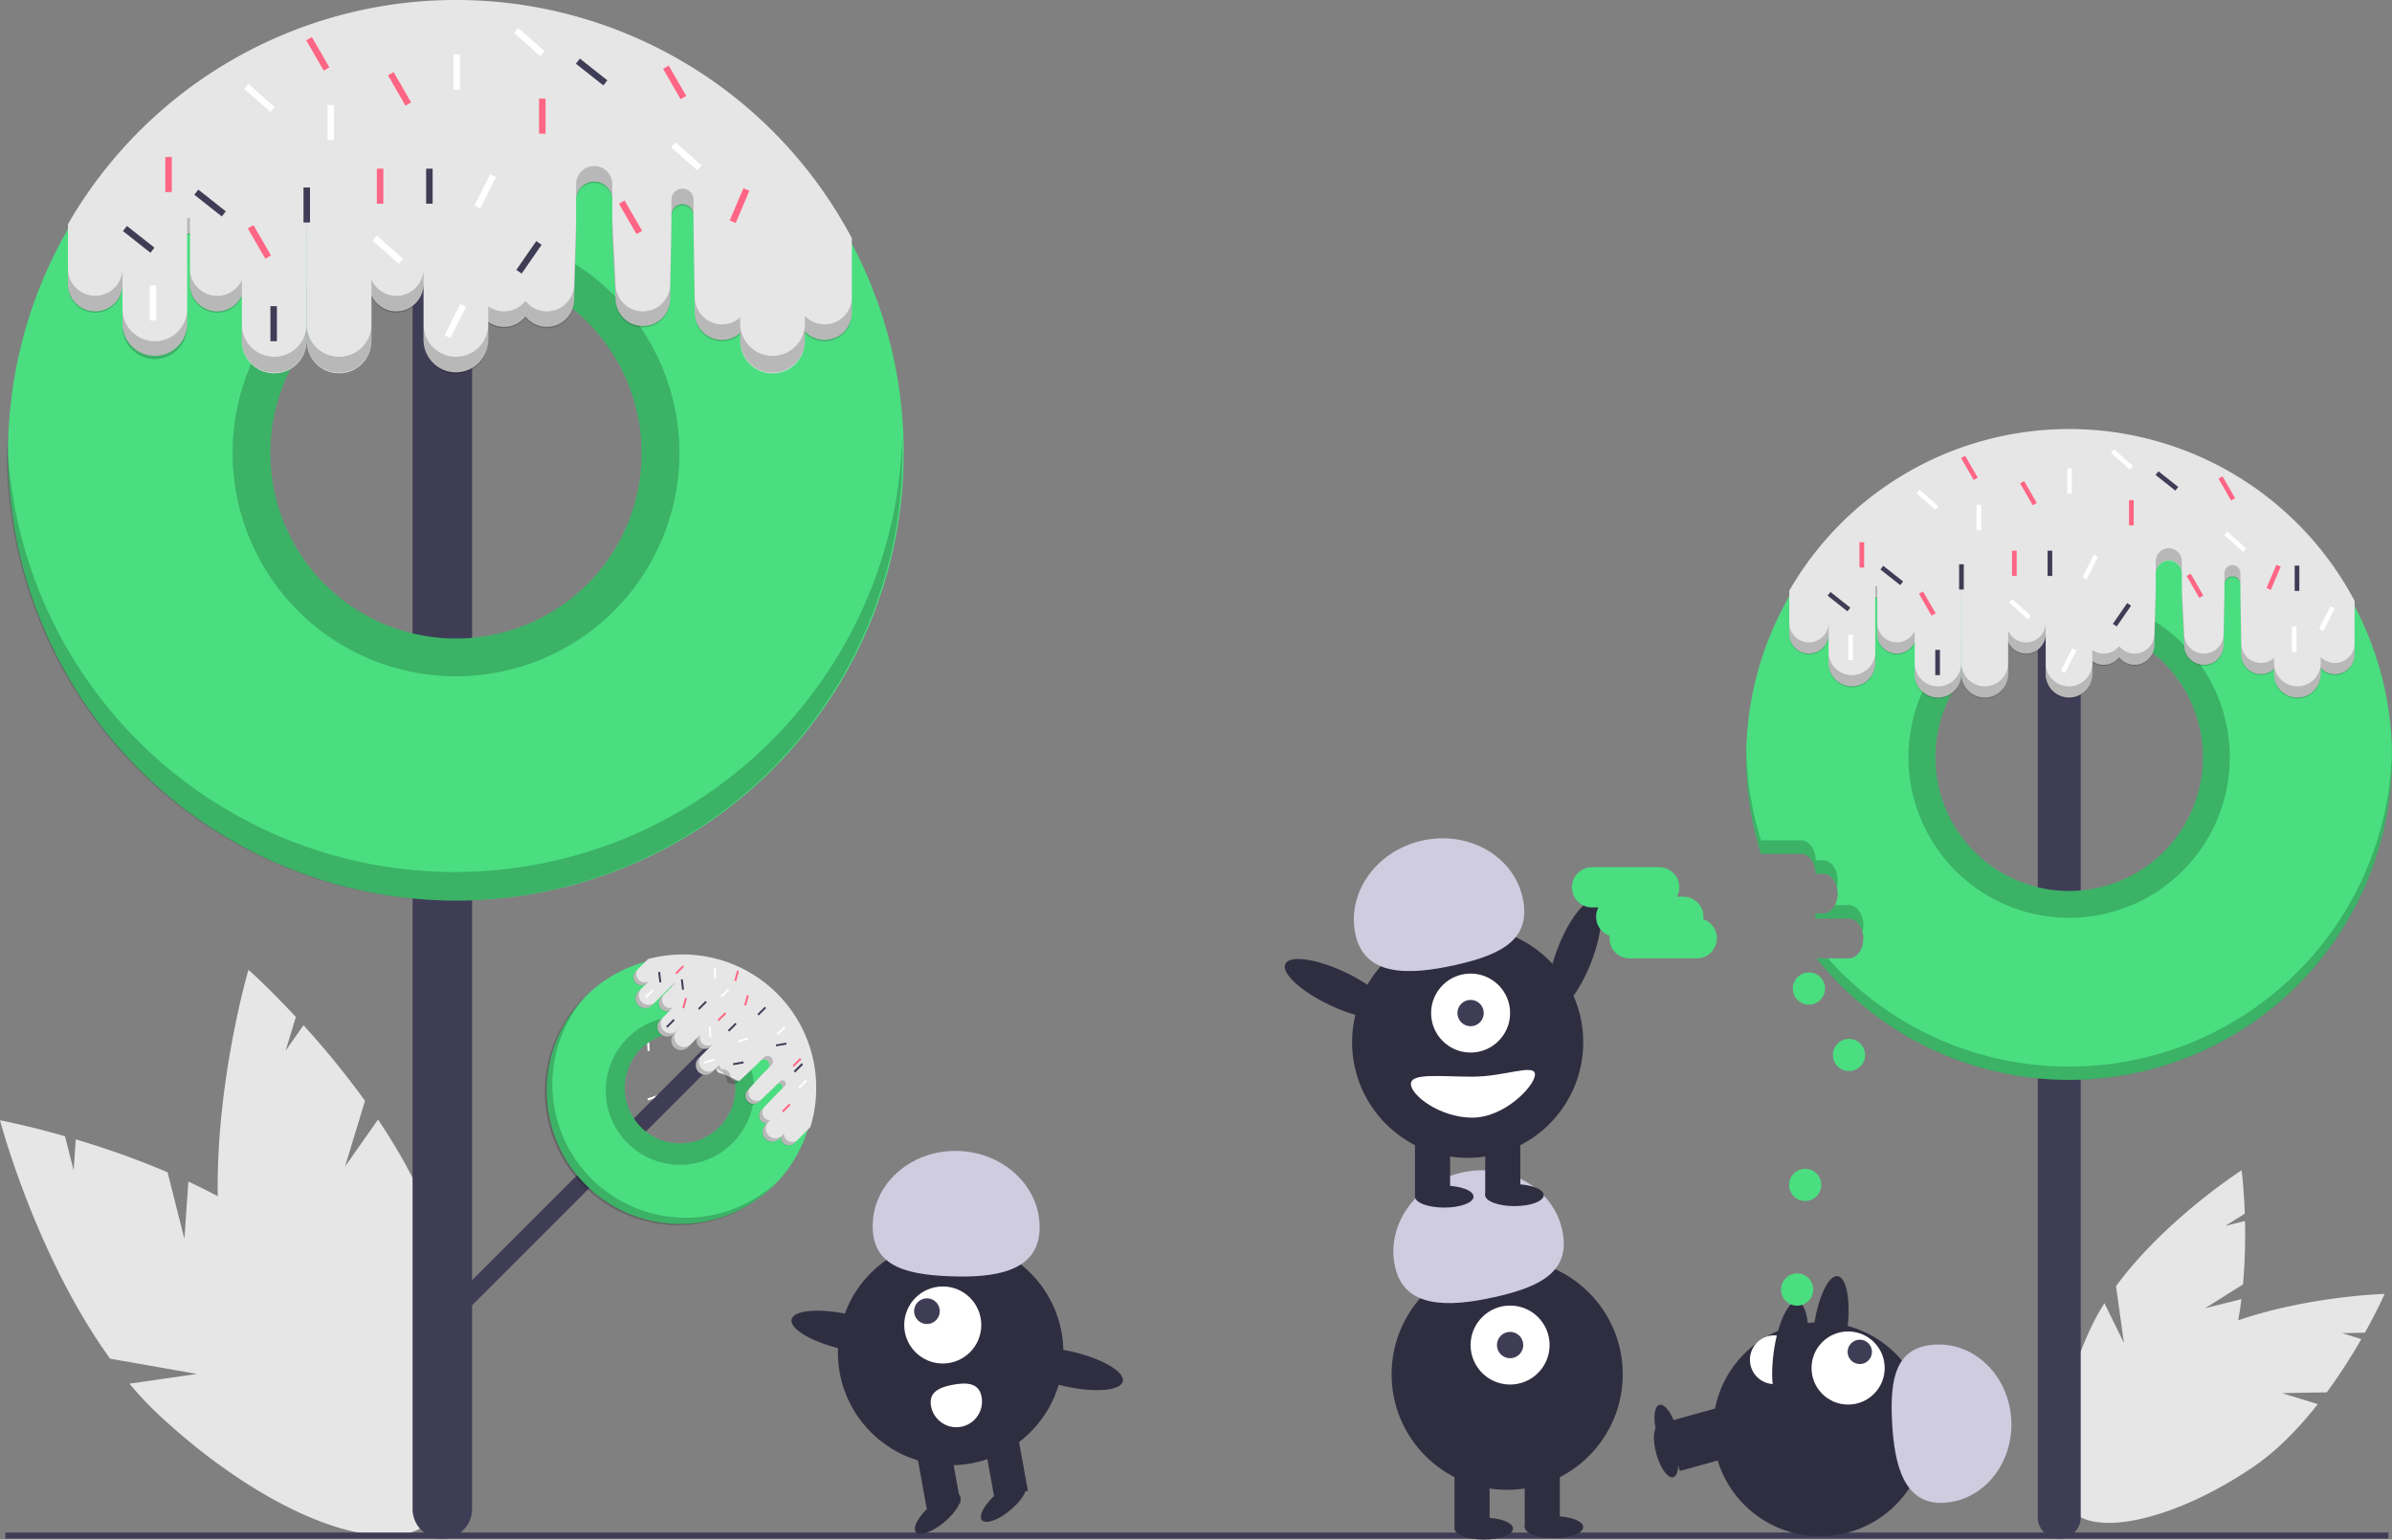 <?xml version="1.0"?>
<svg width="891.381" height="573.886" xmlns="http://www.w3.org/2000/svg" xmlns:svg="http://www.w3.org/2000/svg" data-name="Layer 1">
 <rect width="100%" height="100%" fill="#808080" stroke="none"/>
 <title>donut_love</title>

 <g class="layer">
  <title>Layer 1</title>
  <path d="m222.57,620.34l-6.29,-24.83a322.32,322.32 0 0 0 -34.2,-12.27l-0.8,11.54l-3.22,-12.71c-14.41,-4.11 -24.21,-5.93 -24.21,-5.93s13.24,50.36 41.02,88.86l32.36,5.69l-25.14,3.62a130.41,130.41 0 0 0 11.24,11.92c40.41,37.51 85.42,54.72 100.53,38.44s-5.4,-59.88 -45.81,-97.39c-12.52,-11.63 -28.26,-20.96 -44.01,-28.3l-1.47,21.36z" fill="#e6e6e6" id="svg_1" transform="translate(-153.846 -158.537)"/>
  <path d="m282.42,593.38l7.45,-24.5a322.33,322.33 0 0 0 -22.93,-28.18l-6.65,9.46l3.81,-12.54c-10.21,-10.97 -17.66,-17.59 -17.66,-17.59s-14.7,49.95 -10.82,97.27l24.77,21.59l-23.4,-9.89a130.41,130.41 0 0 0 3.47,16.02c15.2,52.99 44.83,90.98 66.18,84.86s26.33,-54.05 11.13,-107.04c-4.71,-16.43 -13.36,-32.55 -23.05,-46.98l-12.3,17.52z" fill="#e6e6e6" id="svg_2" transform="translate(-153.846 -158.537)"/>
  <path d="m975.59,646.18l14.11,-8.87a209.77,209.77 0 0 0 0.74,-23.64l-7.3,1.82l7.23,-4.54c-0.34,-9.75 -1.18,-16.18 -1.18,-16.18s-28.53,18.29 -46.81,43.2l2.96,21.18l-7.28,-14.84a84.87,84.87 0 0 0 -5.13,9.35c-15.13,32.53 -16.77,63.84 -3.66,69.94s36,-15.34 51.13,-47.87c4.69,-10.08 7.31,-21.7 8.71,-32.92l-13.52,3.37z" fill="#e6e6e6" id="svg_3" transform="translate(-153.846 -158.537)"/>
  <path d="m1004.27,677.84l16.66,-0.3a209.77,209.77 0 0 0 12.86,-19.84l-7.19,-2.22l8.53,-0.16c4.75,-8.52 7.35,-14.46 7.35,-14.46s-33.87,0.91 -62.4,12.79l-8.41,19.66l1.44,-16.47a84.87,84.87 0 0 0 -9.22,5.36c-29.77,20.02 -47.36,45.98 -39.29,57.98s38.74,5.48 68.51,-14.55c9.23,-6.21 17.48,-14.8 24.47,-23.69l-13.31,-4.1z" fill="#e6e6e6" id="svg_4" transform="translate(-153.846 -158.537)"/>
  <rect fill="#3f3d56" height="2.24" id="svg_5" width="888" x="2.03" y="571.27"/>
  <rect fill="#fff" height="13.89" id="svg_6" transform="translate(-9.629 -315.579) rotate(26.644)" width="2.57" x="402.42" y="219.05"/>
  <rect fill="#3f3d56" height="4.14" id="svg_7" transform="translate(-212.925 -109.271) rotate(-6.648)" width="0.77" x="394.2" y="531.16"/>
  <rect fill="#fff" height="4.14" id="svg_8" transform="translate(657.093 -146.574) rotate(71.644)" width="0.77" x="396.8" y="565.65"/>
  <rect fill="#fff" height="4.14" id="svg_9" transform="translate(-186.034 -133.815) rotate(-3.441)" width="0.77" x="395.06" y="546.13"/>
  <rect fill="#fff" height="4.14" id="svg_10" transform="translate(-184.68 -134.071) rotate(-3.441)" width="0.77" x="391.48" y="523.46"/>
  <rect fill="#ff6584" height="4.14" id="svg_11" transform="translate(625.746 -232.707) rotate(68.004)" width="0.77" x="444.39" y="538.7"/>
  <rect fill="#ff6584" height="4.14" id="svg_12" transform="translate(-0.162 -243.798) rotate(15)" width="0.77" x="400.27" y="538.97"/>
  <rect fill="#3f3d56" height="13.06" id="svg_13" width="2.42" x="286.48" y="70.61"/>
  <rect fill="#fff" height="13.06" id="svg_14" width="2.42" x="285.03" y="102.04"/>
  <rect fill="#fff" height="3.89" id="svg_15" transform="translate(352.413 -311.547) rotate(45)" width="0.72" x="437.47" y="532.66"/>
  <rect fill="#fff" height="3.89" id="svg_16" transform="translate(384.014 -304.453) rotate(45)" width="0.72" x="444.71" y="574.35"/>
  <rect fill="#ff6584" height="3.89" id="svg_17" transform="translate(6.005 -253.365) rotate(15)" width="0.72" x="439.71" y="557.73"/>
  <rect fill="#ff6584" height="3.89" id="svg_18" transform="translate(360.577 -310.868) rotate(45)" width="0.72" x="440.73" y="542.85"/>
  <path d="m431.65,543.21a3.31,3.31 0 0 0 -4.67,-4.68l-105.52,105.52a3.31,3.31 0 1 0 4.68,4.67l104.83,-104.83" fill="#3f3d56" id="svg_19" transform="translate(-153.846 -158.537)"/>
  <path d="m288.59,371.35a49.71,49.71 0 1 0 12.37,49.81a49.73,49.73 0 0 0 -12.37,-49.81zm-40.71,54.09a20.58,20.58 0 0 1 -9.05,-5.28c-0.5,-0.5 -0.97,-1.04 -1.42,-1.59a20.62,20.62 0 1 1 10.47,6.87z" fill="#4ade80" id="svg_20" transform="matrix(1, 0, 0, 1, 0, 0)"/>
  <path d="m329.77,253.48a11.09,11.09 0 0 0 -22.18,0l0,467.54a11.09,11.09 0 1 0 22.18,0l0,-464.32" fill="#3f3d56" id="svg_21" transform="translate(-153.846 -158.537)"/>
  <path d="m317.42,90.8a166.89,166.89 0 1 0 19.35,78.05a166.81,166.81 0 0 0 -19.35,-78.05zm-113.5,138.29a69.17,69.17 0 1 1 35.16,-60.24a68.83,68.83 0 0 1 -35.16,60.24z" fill="#4ade80" id="svg_22" transform="matrix(1, 0, 0, 1, 0, 0)"/>
  <path d="m323.29,483.59a166.84,166.84 0 0 1 -166.76,-161.64q-0.08,2.71 -0.09,5.43a166.85,166.85 0 1 0 333.7,0q0,-2.73 -0.09,-5.44a166.84,166.84 0 0 1 -166.76,161.65z" id="svg_23" opacity="0.2" transform="translate(-153.846 -158.537)"/>
  <path d="m323.77,244.13a83.25,83.25 0 1 0 83.26,83.26a83.35,83.35 0 0 0 -83.26,-83.26zm34,143.5a69.17,69.17 0 1 1 35.16,-60.24a68.83,68.83 0 0 1 -35.16,60.24z" id="svg_24" opacity="0.2" transform="translate(-153.846 -158.537)"/>
  <path d="m471.28,247.33l0,27.76a10.15,10.15 0 0 1 -17.48,7.02l0,3.17a12.06,12.06 0 1 1 -24.11,0l0,-2.64a10.14,10.14 0 0 1 -16.93,-7.55l-0.48,-29.5l0,-6.81a4.11,4.11 0 0 0 -8.23,0l0,6.81l-0.48,24.66a10.16,10.16 0 0 1 -20.31,0l-1.24,-24.66l0,-12.61a6.74,6.74 0 0 0 -13.48,0l0,12.61l-0.76,24.66a10.15,10.15 0 0 1 -18.13,6.27a10.13,10.13 0 0 1 -13.85,2.01l0,6.75a12.06,12.06 0 1 1 -24.12,0l0,-20.83a10.15,10.15 0 0 1 -19.41,4.16l0,16.67a12.06,12.06 0 1 1 -24.11,0l0,-39.69l-0.07,0l0,39.69a12.06,12.06 0 1 1 -24.11,0l0,-16.53a10.15,10.15 0 0 1 -19.35,-4.3l0,-18.86l-1.03,0l0,33.88a12.06,12.06 0 0 1 -24.11,0l0,-15.02a10.16,10.16 0 1 1 -20.32,0l0,-22.36a166.91,166.91 0 0 1 292.11,5.24z" fill="#e6e6e6" id="svg_25" transform="translate(-153.846 -158.537)"/>
  <path d="m256.03,291.53a12.06,12.06 0 0 1 -12.05,-12.06l0,6.29a12.06,12.06 0 0 0 24.11,0l0,-6.29a12.06,12.06 0 0 1 -12.06,12.06z" id="svg_26" opacity="0.2" transform="translate(-153.846 -158.537)"/>
  <path d="m280.21,291.53a12.06,12.06 0 0 1 -12.05,-12.06l0,6.29a12.06,12.06 0 0 0 24.11,0l0,-6.29a12.06,12.06 0 0 1 -12.06,12.06z" id="svg_27" opacity="0.2" transform="translate(-153.846 -158.537)"/>
  <path d="m243.98,262.95a10.15,10.15 0 0 1 -19.35,-4.31l0,6.29a10.15,10.15 0 0 0 19.35,4.31l0,-6.29z" id="svg_28" opacity="0.2" transform="translate(-153.846 -158.537)"/>
  <rect height="6.29" id="svg_29" opacity="0.2" width="0.07" x="114.24" y="81.25"/>
  <path d="m199.49,258.64a10.16,10.16 0 0 1 -20.32,0l0,6.29a10.16,10.16 0 0 0 20.32,0l0,-6.29z" id="svg_30" opacity="0.2" transform="translate(-153.846 -158.537)"/>
  <rect height="6.29" id="svg_31" opacity="0.2" width="1.03" x="69.75" y="81.25"/>
  <path d="m211.54,285.73a12.06,12.06 0 0 1 -12.05,-12.06l0,6.29a12.06,12.06 0 1 0 24.11,0l0,-6.29a12.06,12.06 0 0 1 -12.06,12.06z" id="svg_32" opacity="0.2" transform="translate(-153.846 -158.537)"/>
  <path d="m323.74,291.53a12.06,12.06 0 0 1 -12.06,-12.06l0,6.29a12.06,12.06 0 0 0 24.12,0l0,-6.29a12.06,12.06 0 0 1 -12.06,12.06z" id="svg_33" opacity="0.2" transform="translate(-153.846 -158.537)"/>
  <path d="m412.28,232.98a4.11,4.11 0 1 0 -8.23,0l0,6.29a4.11,4.11 0 1 1 8.23,0l0,-6.29z" id="svg_34" opacity="0.2" transform="translate(-153.846 -158.537)"/>
  <path d="m311.68,258.64a10.15,10.15 0 0 1 -19.41,4.17l0,6.29a10.15,10.15 0 0 0 19.41,-4.17l0,-6.29z" id="svg_35" opacity="0.2" transform="translate(-153.846 -158.537)"/>
  <path d="m393.41,274.6a10.15,10.15 0 0 1 -10.15,-10.15l-1.24,-24.67l0,6.29l1.24,24.67a10.16,10.16 0 0 0 20.31,0l0.48,-24.67l0,-6.29l-0.48,24.67a10.15,10.15 0 0 1 -10.16,10.15z" id="svg_36" opacity="0.2" transform="translate(-153.846 -158.537)"/>
  <path d="m461.12,279.44a10.12,10.12 0 0 1 -7.32,-3.13l0,3.16a12.06,12.06 0 0 1 -24.11,0l0,-2.63a10.14,10.14 0 0 1 -16.93,-7.56l-0.48,-29.5l0,6.29l0.48,29.5a10.14,10.14 0 0 0 16.93,7.56l0,2.63a12.06,12.06 0 0 0 24.11,0l0,-3.16a10.15,10.15 0 0 0 17.48,-7.03l0,-6.29a10.15,10.15 0 0 1 -10.16,10.16z" id="svg_37" opacity="0.2" transform="translate(-153.846 -158.537)"/>
  <path d="m357.63,274.6a10.13,10.13 0 0 1 -7.98,-3.88a10.13,10.13 0 0 1 -13.85,2.01l0,6.28a10.13,10.13 0 0 0 13.85,-2.01a10.15,10.15 0 0 0 18.13,-6.26l0.76,-24.67l0,-6.29l-0.76,24.67a10.15,10.15 0 0 1 -10.15,10.15z" id="svg_38" opacity="0.2" transform="translate(-153.846 -158.537)"/>
  <path d="m382.02,227.18a6.74,6.74 0 1 0 -13.48,0l0,6.28a6.74,6.74 0 1 1 13.48,0l0,-6.28z" id="svg_39" opacity="0.2" transform="translate(-153.846 -158.537)"/>
  <rect fill="#3f3d56" height="13.06" id="svg_40" width="2.42" x="113.1" y="69.88"/>
  <rect fill="#3f3d56" height="13.06" id="svg_41" width="2.42" x="158.8" y="62.87"/>
  <rect fill="#3f3d56" height="13.06" id="svg_42" width="2.42" x="100.77" y="114.13"/>
  <rect fill="#3f3d56" height="13.06" id="svg_43" transform="matrix(0.822, 0.569, -0.569, 0.822, 53.35, -313.086)" width="2.42" x="349.89" y="248.01"/>
  <rect fill="#3f3d56" height="13.06" id="svg_44" transform="translate(-249.431 112.392) rotate(-51.648)" width="2.42" x="230.92" y="227.69"/>
  <rect fill="#3f3d56" height="13.06" id="svg_45" transform="translate(-157.167 205.356) rotate(-51.648)" width="2.42" x="373.1" y="178.85"/>
  <rect fill="#3f3d56" height="13.06" id="svg_46" transform="translate(-270.145 96.672) rotate(-51.648)" width="2.42" x="204.32" y="241.23"/>
  <rect fill="#fff" height="13.06" id="svg_47" width="2.42" x="122.05" y="39.17"/>
  <rect fill="#fff" height="13.06" id="svg_48" width="2.42" x="55.8" y="106.39"/>
  <rect fill="#fff" height="13.06" id="svg_49" width="2.42" x="168.96" y="20.31"/>
  <rect fill="#fff" height="13.06" id="svg_50" transform="translate(-15.225 -284.202) rotate(26.644)" width="2.42" x="333.45" y="223.34"/>
  <rect fill="#fff" height="13.06" id="svg_51" transform="translate(5.281 -274.078) rotate(26.644)" width="2.42" x="322.32" y="271.7"/>
  <rect fill="#fff" height="13.06" id="svg_52" transform="translate(-241.697 149.436) rotate(-48.441)" width="2.42" x="297.18" y="245.1"/>
  <rect fill="#fff" height="13.06" id="svg_53" transform="translate(-215.474 94.565) rotate(-48.441)" width="2.42" x="249.3" y="188.52"/>
  <rect fill="#fff" height="13.06" id="svg_54" transform="translate(-178.201 220.946) rotate(-48.441)" width="2.42" x="408.41" y="210.28"/>
  <rect fill="#fff" height="13.06" id="svg_55" transform="translate(-166.053 162.834) rotate(-48.441)" width="2.42" x="349.89" y="167.73"/>
  <rect fill="#ff6584" height="13.06" id="svg_56" width="2.42" x="140.43" y="62.87"/>
  <rect fill="#ff6584" height="13.06" id="svg_57" transform="translate(-27.785 -307.658) rotate(23.004)" width="2.42" x="428.23" y="228.66"/>
  <rect fill="#ff6584" height="13.06" id="svg_58" transform="translate(-244.65 0.04) rotate(-30)" width="2.42" x="249.3" y="242.2"/>
  <rect fill="#ff6584" height="13.06" id="svg_59" transform="translate(-221.525 67.966) rotate(-30)" width="2.42" x="387.61" y="233.01"/>
  <rect fill="#ff6584" height="13.06" id="svg_60" transform="matrix(0.866, -0.5, 0.5, 0.866, -209.119, 18.51)" width="2.42" x="301.53" y="185.14"/>
  <rect fill="#ff6584" height="13.06" id="svg_61" transform="translate(-194.174 69.449) rotate(-30)" width="2.42" x="404.05" y="182.72"/>
  <rect fill="#ff6584" height="13.06" id="svg_62" transform="translate(-206.672 1.526) rotate(-30)" width="2.42" x="271.06" y="172.08"/>
  <rect fill="#ff6584" height="13.06" id="svg_63" width="2.42" x="200.88" y="36.75"/>
  <rect fill="#ff6584" height="13.06" id="svg_64" width="2.42" x="61.6" y="58.52"/>
  <path d="m374.24,597.89a49.74,49.74 0 0 1 -1.08,-69.22q-0.59,0.55 -1.16,1.12a49.74,49.74 0 1 0 70.33,70.34q0.58,-0.57 1.13,-1.16a49.74,49.74 0 0 1 -69.22,-1.08z" id="svg_65" opacity="0.2" transform="translate(-153.846 -158.537)"/>
  <path d="m426.83,545.5a27.67,27.67 0 1 0 0,39.12a27.71,27.71 0 0 0 0,-39.12zm-4.98,33.2a20.63,20.63 0 0 1 -29.17,0c-0.5,-0.5 -0.97,-1.04 -1.42,-1.59a20.62,20.62 0 1 1 30.59,1.59z" id="svg_66" opacity="0.2" transform="translate(-153.846 -158.537)"/>
  <path d="m455.81,578.7l-5.85,5.85a3.03,3.03 0 0 1 -5.17,-2.2l-0.66,0.67a3.59,3.59 0 0 1 -5.08,-5.09l0.55,-0.55a3.02,3.02 0 0 1 -1.97,-5.16l6.11,-6.32l1.44,-1.44a1.23,1.23 0 0 0 -1.74,-1.73l-1.43,1.44l-5.3,5.09a3.03,3.03 0 0 1 -4.28,-4.28l4.93,-5.46l2.66,-2.66a2.01,2.01 0 0 0 -2.84,-2.84l-2.66,2.66l-5.36,5.04a34.7,34.7 0 0 0 -7.64,-3.36a3.02,3.02 0 0 1 -0.84,-1.64l-1.43,1.42a3.59,3.59 0 0 1 -5.08,-5.08l4.39,-4.39a3.03,3.03 0 0 1 -4.97,-3.21l-3.51,3.51a3.59,3.59 0 0 1 -5.08,-5.08l8.36,-8.37l-0.01,-0.01l-8.37,8.36a3.59,3.59 0 0 1 -5.08,-5.08l3.48,-3.48a3.03,3.03 0 0 1 -3.17,-4.99l3.98,-3.97l-0.22,-0.22l-7.14,7.14a3.59,3.59 0 0 1 -5.08,-5.08l3.16,-3.17a3.03,3.03 0 0 1 -4.28,-4.28l4.71,-4.71a49.75,49.75 0 0 1 60.47,62.67z" fill="#e6e6e6" id="svg_67" transform="translate(-153.846 -158.537)"/>
  <path d="m401.12,542.65a3.59,3.59 0 0 1 0,-5.08l-1.32,1.32a3.59,3.59 0 0 0 5.08,5.08l1.33,-1.32a3.59,3.59 0 0 1 -5.09,0z" id="svg_68" opacity="0.2" transform="translate(-153.846 -158.537)"/>
  <path d="m406.22,547.75a3.59,3.59 0 0 1 0,-5.09l-1.32,1.33a3.59,3.59 0 1 0 5.08,5.08l1.32,-1.32a3.59,3.59 0 0 1 -5.08,0z" id="svg_69" opacity="0.2" transform="translate(-153.846 -158.537)"/>
  <path d="m404.61,534.08a3.03,3.03 0 0 1 -3.17,-4.98l-1.33,1.32a3.03,3.03 0 0 0 3.17,4.99l1.33,-1.33z" id="svg_70" opacity="0.2" transform="translate(-153.846 -158.537)"/>
  <rect height="0.02" id="svg_71" opacity="0.2" transform="translate(-410.881 290.831) rotate(-45)" width="1.87" x="412.98" y="534.94"/>
  <path d="m396.14,523.8a3.03,3.03 0 1 1 -4.29,-4.28l-1.32,1.32a3.03,3.03 0 0 0 4.28,4.28l1.33,-1.32z" id="svg_72" opacity="0.2" transform="translate(-153.846 -158.537)"/>
  <rect height="0.31" id="svg_73" opacity="0.2" transform="translate(-407.039 281.554) rotate(-45)" width="1.87" x="403.7" y="525.52"/>
  <path d="m392.97,532.05a3.59,3.59 0 0 1 0,-5.09l-1.33,1.33a3.59,3.59 0 1 0 5.09,5.08l1.32,-1.32a3.59,3.59 0 0 1 -5.08,0z" id="svg_74" opacity="0.2" transform="translate(-153.846 -158.537)"/>
  <path d="m415.4,556.92a3.59,3.59 0 0 1 0,-5.08l-1.33,1.32a3.59,3.59 0 1 0 5.08,5.09l1.33,-1.33a3.59,3.59 0 0 1 -5.08,0z" id="svg_75" opacity="0.2" transform="translate(-153.846 -158.537)"/>
  <path d="m446.4,563.24a1.23,1.23 0 0 0 -1.73,-1.73l-1.33,1.32a1.23,1.23 0 1 1 1.73,1.74l1.33,-1.33z" id="svg_76" opacity="0.2" transform="translate(-153.846 -158.537)"/>
  <path d="m419.79,547.45a3.03,3.03 0 0 1 -4.97,-3.22l-1.33,1.33a3.03,3.03 0 0 0 4.97,3.21l1.33,-1.32z" id="svg_77" opacity="0.2" transform="translate(-153.846 -158.537)"/>
  <path d="m433.65,568.04a3.03,3.03 0 0 1 0,-4.28l4.94,-5.46l-1.33,1.32l-4.94,5.46a3.03,3.03 0 1 0 4.29,4.28l5.3,-5.09l1.32,-1.33l-5.3,5.1a3.03,3.03 0 0 1 -4.28,0z" id="svg_78" opacity="0.2" transform="translate(-153.846 -158.537)"/>
  <path d="m446.9,583.33a3.02,3.02 0 0 1 -0.88,-2.2l-0.67,0.66a3.59,3.59 0 1 1 -5.08,-5.08l0.55,-0.55a3.02,3.02 0 0 1 -1.97,-5.16l6.11,-6.32l-1.32,1.32l-6.12,6.32a3.02,3.02 0 0 0 1.98,5.16l-0.56,0.56a3.59,3.59 0 1 0 5.09,5.08l0.66,-0.67a3.03,3.03 0 0 0 5.17,2.21l1.32,-1.33a3.03,3.03 0 0 1 -4.28,0z" id="svg_79" opacity="0.2" transform="translate(-153.846 -158.537)"/>
  <path d="m426.11,560.5a3.02,3.02 0 0 0 -3.37,-3.37a3.02,3.02 0 0 1 -0.84,-1.63l-1.33,1.32a5.8,5.8 0 0 1 4.21,5a3.03,3.03 0 0 0 4.28,0l5.36,-5.04l1.33,-1.32l-5.36,5.04a3.03,3.03 0 0 1 -4.28,0z" id="svg_80" opacity="0.2" transform="translate(-153.846 -158.537)"/>
  <path d="m441.24,555.64a2.01,2.01 0 1 0 -2.84,-2.84l-1.32,1.32a2.01,2.01 0 1 1 2.84,2.84l1.32,-1.32z" id="svg_81" opacity="0.2" transform="translate(-153.846 -158.537)"/>
  <rect fill="#3f3d56" height="3.89" id="svg_82" transform="translate(344.967 -296.221) rotate(45)" width="0.72" x="415.25" y="531.33"/>
  <rect fill="#3f3d56" height="3.89" id="svg_83" transform="translate(353.988 -301.69) rotate(45)" width="0.72" x="426.36" y="539.49"/>
  <rect fill="#3f3d56" height="3.89" id="svg_84" transform="translate(352.967 -311.225) rotate(45)" width="0.72" x="437.36" y="533.49"/>
  <rect fill="#3f3d56" height="3.89" id="svg_85" transform="translate(346.231 -285.817) rotate(45)" width="0.72" x="403.32" y="538.06"/>
  <rect fill="#3f3d56" height="3.89" id="svg_86" transform="translate(744.171 -125.083) rotate(79.679)" width="0.72" x="428.6" y="552.94"/>
  <rect fill="#3f3d56" height="3.89" id="svg_87" transform="translate(750.417 -146.57) rotate(79.679)" width="0.72" x="444.6" y="545.94"/>
  <rect fill="#3f3d56" height="3.89" id="svg_88" transform="translate(-211.942 -107.75) rotate(-6.648)" width="0.72" x="407.8" y="523.58"/>
  <rect fill="#3f3d56" height="3.89" id="svg_89" transform="translate(-211.681 -108.748) rotate(-6.648)" width="0.72" x="399.34" y="520.83"/>
  <rect fill="#fff" height="3.89" id="svg_90" transform="translate(344.171 -303.476) rotate(45)" width="0.72" x="423.6" y="526.74"/>
  <rect fill="#fff" height="3.89" id="svg_91" transform="translate(360.222 -314.224) rotate(45)" width="0.72" x="444.6" y="540.74"/>
  <rect fill="#fff" height="3.89" id="svg_92" transform="translate(376.707 -314.023) rotate(45)" width="0.72" x="452.6" y="560.74"/>
  <rect fill="#fff" height="3.89" id="svg_93" transform="translate(336.075 -283.521) rotate(45)" width="0.72" x="395.47" y="526.95"/>
  <rect fill="#fff" height="3.89" id="svg_94" transform="translate(659.644 -193.109) rotate(71.644)" width="0.72" x="430.33" y="544.28"/>
  <rect fill="#fff" height="3.89" id="svg_95" transform="translate(658.505 -175.831) rotate(71.644)" width="0.72" x="417.79" y="552.13"/>
  <rect fill="#fff" height="3.89" id="svg_96" transform="translate(-185.691 -132.443) rotate(-3.441)" width="0.72" x="418.1" y="541.22"/>
  <rect fill="#fff" height="3.89" id="svg_97" transform="translate(-184.366 -132.373) rotate(-3.441)" width="0.72" x="419.94" y="519.2"/>
  <rect fill="#ff6584" height="3.89" id="svg_98" transform="translate(350.114 -300.085) rotate(45)" width="0.72" x="422.48" y="535.61"/>
  <rect fill="#ff6584" height="3.89" id="svg_99" transform="translate(381.185 -307.097) rotate(45)" width="0.72" x="446.48" y="569.61"/>
  <rect fill="#ff6584" height="3.89" id="svg_100" transform="translate(370.336 -314.905) rotate(45)" width="0.72" x="450.48" y="552.61"/>
  <rect fill="#ff6584" height="3.89" id="svg_101" transform="translate(-2.099 -246.246) rotate(15)" width="0.72" x="408.62" y="530.52"/>
  <rect fill="#ff6584" height="3.89" id="svg_102" transform="translate(-1.578 -252.243) rotate(15)" width="0.72" x="431.66" y="529.5"/>
  <rect fill="#ff6584" height="3.89" id="svg_103" transform="translate(-4.077 -251.606) rotate(15)" width="0.72" x="427.99" y="520.32"/>
  <rect fill="#ff6584" height="3.89" id="svg_104" transform="translate(333.118 -294.12) rotate(45)" width="0.72" x="406.78" y="518.08"/>
  <path d="m929.23,365.47a8,8 0 1 0 -16,0l0,358.64a8,8 0 0 0 16,0l0,-356.32" fill="#3f3d56" id="svg_105" transform="translate(-153.846 -158.537)"/>
  <path d="m877.43,225.96a120.36,120.36 0 0 0 -221.22,92.29l14.93,0c3,0 5.46,3.34 5.46,7.43l2.74,0c3.01,0 5.47,3.34 5.47,7.43c0,4.08 -2.46,7.43 -5.47,7.43l-2.74,0a10.09,10.09 0 0 1 -0.19,1.85l12.5,0c3.01,0 5.47,3.35 5.47,7.43c0,4.09 -2.46,7.43 -5.47,7.43l-11.94,0a120.34,120.34 0 0 0 200.46,-131.29zm-81.86,99.74a49.68,49.68 0 0 1 -24.52,6.42a51.47,51.47 0 0 1 -5.15,-0.26a49.85,49.85 0 1 1 29.67,-6.16z" fill="#4ade80" id="svg_106" transform="matrix(1, 0, 0, 1, 0, 0)"/>
  <path d="m847.9,505.86a9.74,9.74 0 0 0 0.33,-2.5c0,-4.08 -2.46,-7.43 -5.47,-7.43l-5.12,0a5.24,5.24 0 0 1 -4.45,3.15l-2.74,0a9.75,9.75 0 0 1 -0.19,1.85l12.5,0c2.36,0 4.38,2.07 5.14,4.93z" id="svg_107" opacity="0.2" transform="translate(-153.846 -158.537)"/>
  <path d="m833.19,484.22c2.36,0 4.38,2.06 5.14,4.93a9.73,9.73 0 0 0 0.32,-2.5c0,-4.09 -2.46,-7.43 -5.46,-7.43l-2.74,0c0,-4.09 -2.46,-7.43 -5.47,-7.43l-14.92,0a120.18,120.18 0 0 1 -5.44,-33.67c-0.02,0.89 -0.04,1.78 -0.04,2.67a120.28,120.28 0 0 0 5.48,36l14.92,0c3.01,0 5.47,3.34 5.47,7.43l2.74,0z" id="svg_108" opacity="0.2" transform="translate(-153.846 -158.537)"/>
  <path d="m924.9,556.12a120.02,120.02 0 0 1 -89.87,-40.33l-4.22,0a120.32,120.32 0 0 0 214.42,-75c0,-0.75 -0.02,-1.5 -0.04,-2.25a120.32,120.32 0 0 1 -120.29,117.58z" id="svg_109" opacity="0.2" transform="translate(-153.846 -158.537)"/>
  <path d="m924.9,380.92a59.87,59.87 0 1 0 59.88,59.87a59.94,59.94 0 0 0 -59.88,-59.87zm24.52,103.32a49.68,49.68 0 0 1 -24.52,6.42a51.47,51.47 0 0 1 -5.15,-0.26a49.85,49.85 0 1 1 29.67,-6.16z" id="svg_110" opacity="0.2" transform="translate(-153.846 -158.537)"/>
  <path d="m1031.28,382.5l0,20.02a7.32,7.32 0 0 1 -12.61,5.07l0,2.28a8.69,8.69 0 1 1 -17.39,0l0,-1.9a7.32,7.32 0 0 1 -12.21,-5.45l-0.34,-21.28l0,-4.9a2.96,2.96 0 1 0 -5.93,0l0,4.9l-0.35,17.79a7.32,7.32 0 0 1 -14.65,0l-0.9,-17.79l0,-9.09a4.86,4.86 0 0 0 -9.71,0l0,9.09l-0.55,17.79a7.32,7.32 0 0 1 -13.08,4.52a7.3,7.3 0 0 1 -9.99,1.45l0,4.87a8.69,8.69 0 0 1 -17.39,0l0,-15.02a7.32,7.32 0 0 1 -14,3l0,12.02a8.69,8.69 0 0 1 -17.39,0l0,-28.63l-0.05,0l0,28.63a8.69,8.69 0 1 1 -17.39,0l0,-11.92a7.32,7.32 0 0 1 -13.95,-3.1l0,-13.61l-0.74,0l0,24.44a8.69,8.69 0 0 1 -17.39,0l0,-10.83a7.32,7.32 0 0 1 -14.65,0l0,-16.13a120.37,120.37 0 0 1 210.66,3.78z" fill="#e6e6e6" id="svg_111" transform="translate(-153.846 -158.537)"/>
  <path d="m876.05,414.38a8.69,8.69 0 0 1 -8.7,-8.7l0,4.54a8.69,8.69 0 0 0 17.39,0l0,-4.54a8.69,8.69 0 0 1 -8.69,8.7z" id="svg_112" opacity="0.2" transform="translate(-153.846 -158.537)"/>
  <path d="m893.49,414.38a8.69,8.69 0 0 1 -8.7,-8.7l0,4.54a8.69,8.69 0 0 0 17.39,0l0,-4.54a8.69,8.69 0 0 1 -8.69,8.7z" id="svg_113" opacity="0.2" transform="translate(-153.846 -158.537)"/>
  <path d="m867.35,393.76a7.32,7.32 0 0 1 -13.95,-3.1l0,4.53a7.32,7.32 0 0 0 13.95,3.11l0,-4.54z" id="svg_114" opacity="0.2" transform="translate(-153.846 -158.537)"/>
  <rect height="4.53" id="svg_115" opacity="0.2" width="0.05" x="730.9" y="218.52"/>
  <path d="m835.27,390.66a7.32,7.32 0 0 1 -14.65,0l0,4.53a7.32,7.32 0 0 0 14.65,0l0,-4.53z" id="svg_116" opacity="0.2" transform="translate(-153.846 -158.537)"/>
  <rect height="4.53" id="svg_117" opacity="0.2" width="0.75" x="698.81" y="218.52"/>
  <path d="m843.96,410.19a8.69,8.69 0 0 1 -8.69,-8.69l0,4.53a8.69,8.69 0 0 0 17.39,0l0,-4.53a8.69,8.69 0 0 1 -8.7,8.69z" id="svg_118" opacity="0.2" transform="translate(-153.846 -158.537)"/>
  <path d="m924.88,414.38a8.69,8.69 0 0 1 -8.7,-8.7l0,4.54a8.69,8.69 0 1 0 17.39,0l0,-4.54a8.69,8.69 0 0 1 -8.69,8.7z" id="svg_119" opacity="0.2" transform="translate(-153.846 -158.537)"/>
  <path d="m988.73,372.15a2.96,2.96 0 1 0 -5.93,0l0,4.53a2.96,2.96 0 1 1 5.93,0l0,-4.53z" id="svg_120" opacity="0.2" transform="translate(-153.846 -158.537)"/>
  <path d="m916.18,390.66a7.32,7.32 0 0 1 -14,3l0,4.54a7.32,7.32 0 0 0 14,-3.01l0,-4.53z" id="svg_121" opacity="0.2" transform="translate(-153.846 -158.537)"/>
  <path d="m975.12,402.17a7.32,7.32 0 0 1 -7.32,-7.32l-0.9,-17.79l0,4.53l0.9,17.79a7.32,7.32 0 0 0 14.65,0l0.35,-17.79l0,-4.53l-0.35,17.79a7.32,7.32 0 0 1 -7.33,7.32z" id="svg_122" opacity="0.2" transform="translate(-153.846 -158.537)"/>
  <path d="m1023.95,405.66a7.3,7.3 0 0 1 -5.28,-2.26l0,2.28a8.69,8.69 0 1 1 -17.39,0l0,-1.9a7.32,7.32 0 0 1 -12.21,-5.45l-0.34,-21.27l0,4.53l0.34,21.28a7.32,7.32 0 0 0 12.21,5.44l0,1.91a8.69,8.69 0 0 0 17.39,0l0,-2.29a7.32,7.32 0 0 0 12.61,-5.06l0,-4.54a7.32,7.32 0 0 1 -7.33,7.33z" id="svg_123" opacity="0.2" transform="translate(-153.846 -158.537)"/>
  <path d="m949.31,402.17a7.31,7.31 0 0 1 -5.75,-2.8a7.3,7.3 0 0 1 -9.99,1.45l0,4.53a7.3,7.3 0 0 0 9.99,-1.45a7.32,7.32 0 0 0 13.08,-4.52l0.55,-17.79l0,-4.53l-0.55,17.79a7.32,7.32 0 0 1 -7.33,7.32z" id="svg_124" opacity="0.2" transform="translate(-153.846 -158.537)"/>
  <path d="m966.9,367.97a4.86,4.86 0 1 0 -9.71,0l0,4.53a4.86,4.86 0 1 1 9.71,0l0,-4.53z" id="svg_125" opacity="0.2" transform="translate(-153.846 -158.537)"/>
  <rect fill="#3f3d56" height="9.42" id="svg_126" width="1.74" x="730.07" y="210.33"/>
  <rect fill="#3f3d56" height="9.42" id="svg_127" width="1.74" x="763.03" y="205.27"/>
  <rect fill="#3f3d56" height="9.42" id="svg_128" width="1.74" x="855.11" y="210.85"/>
  <rect fill="#3f3d56" height="9.42" id="svg_129" width="1.74" x="721.18" y="242.24"/>
  <rect fill="#3f3d56" height="9.42" id="svg_130" transform="translate(234.55 -627.123) rotate(34.679)" width="1.74" x="943.73" y="382.99"/>
  <rect fill="#3f3d56" height="9.42" id="svg_131" transform="translate(-120.468 656.528) rotate(-51.648)" width="1.74" x="857.94" y="368.34"/>
  <rect fill="#3f3d56" height="9.42" id="svg_132" transform="translate(-53.929 723.572) rotate(-51.648)" width="1.74" x="960.48" y="333.11"/>
  <rect fill="#3f3d56" height="9.42" id="svg_133" transform="matrix(0.62, -0.784, 0.784, 0.62, -135.406, 645.191)" width="1.74" x="838.75" y="378.1"/>
  <rect fill="#fff" height="9.42" id="svg_134" width="1.74" x="736.53" y="188.18"/>
  <rect fill="#fff" height="9.42" id="svg_135" width="1.74" x="688.75" y="236.66"/>
  <rect fill="#fff" height="9.42" id="svg_136" width="1.74" x="770.36" y="174.58"/>
  <rect fill="#fff" height="9.42" id="svg_137" width="1.74" x="854.06" y="233.52"/>
  <rect fill="#fff" height="9.42" id="svg_138" transform="translate(111.086 -537.543) rotate(26.644)" width="1.74" x="931.88" y="365.2"/>
  <rect fill="#fff" height="9.42" id="svg_139" transform="translate(125.874 -530.242) rotate(26.644)" width="1.74" x="923.85" y="400.08"/>
  <rect fill="#fff" height="9.42" id="svg_140" transform="translate(129.058 -575.076) rotate(26.644)" width="1.74" x="1020.11" y="384.38"/>
  <rect fill="#fff" height="9.42" id="svg_141" transform="translate(-137.217 649.634) rotate(-48.441)" width="1.74" x="905.72" y="380.89"/>
  <rect fill="#fff" height="9.42" id="svg_142" transform="translate(-118.306 610.062) rotate(-48.441)" width="1.74" x="871.19" y="340.09"/>
  <rect fill="#fff" height="9.42" id="svg_143" transform="translate(-91.425 701.206) rotate(-48.441)" width="1.74" x="985.94" y="355.78"/>
  <rect fill="#fff" height="9.42" id="svg_144" transform="translate(-82.665 659.297) rotate(-48.441)" width="1.74" x="943.73" y="325.09"/>
  <rect fill="#ff6584" height="9.42" id="svg_145" width="1.74" x="749.78" y="205.27"/>
  <rect fill="#ff6584" height="9.42" id="svg_146" transform="translate(71.821 -520.043) rotate(23.004)" width="1.74" x="1000.24" y="369.04"/>
  <rect fill="#ff6584" height="9.42" id="svg_147" transform="translate(-228.767 328.875) rotate(-30)" width="1.74" x="871.19" y="378.8"/>
  <rect fill="#ff6584" height="9.42" id="svg_148" transform="translate(-212.09 377.861) rotate(-30)" width="1.74" x="970.94" y="372.18"/>
  <rect fill="#ff6584" height="9.42" id="svg_149" transform="translate(-203.143 342.195) rotate(-30)" width="1.74" x="908.86" y="337.65"/>
  <rect fill="#ff6584" height="9.42" id="svg_150" transform="translate(-192.365 378.931) rotate(-30)" width="1.74" x="982.8" y="335.9"/>
  <rect fill="#ff6584" height="9.42" id="svg_151" transform="translate(-201.378 329.947) rotate(-30)" width="1.74" x="886.88" y="328.23"/>
  <rect fill="#ff6584" height="9.42" id="svg_152" width="1.74" x="793.38" y="186.43"/>
  <rect fill="#ff6584" height="9.42" id="svg_153" width="1.74" x="692.93" y="202.13"/>
  <circle cx="354.26" cy="504.18" fill="#2f2e41" id="svg_154" r="42.01"/>
  <rect fill="#2f2e41" height="22.87" id="svg_155" transform="translate(1020.276 1144.317) rotate(169.739)" width="12.76" x="522.19" y="692.7"/>
  <rect fill="#2f2e41" height="22.87" id="svg_156" transform="translate(971.251 1157.813) rotate(169.739)" width="12.76" x="497.07" y="697.25"/>
  <ellipse cx="503.3" cy="722.76" fill="#2f2e41" id="svg_157" rx="10.64" ry="3.99" transform="translate(-501.718 337.949) rotate(-40.261)"/>
  <ellipse cx="527.9" cy="718.31" fill="#2f2e41" id="svg_158" rx="10.64" ry="3.99" transform="translate(-493.015 352.789) rotate(-40.261)"/>
  <circle cx="351.32" cy="493.9" fill="#fff" id="svg_159" r="14.36"/>
  <circle cx="345.42" cy="488.75" fill="#3f3d56" id="svg_160" r="4.79"/>
  <path d="m541.25,617.01c0.63,-15.55 -12.78,-28.73 -29.95,-29.43s-31.59,11.35 -32.22,26.9s11.3,19.09 28.47,19.79s33.06,-1.71 33.7,-17.26z" fill="#cfcce0" id="svg_161" transform="translate(-153.846 -158.537)"/>
  <ellipse cx="469.31" cy="655.06" fill="#2f2e41" id="svg_162" rx="6.59" ry="21.01" transform="translate(-427.891 807.616) rotate(-77.09)"/>
  <ellipse cx="551.78" cy="668.77" fill="#2f2e41" id="svg_163" rx="6.59" ry="21.01" transform="translate(-377.215 898.651) rotate(-77.09)"/>
  <path d="m519.64,679.27a9.57,9.57 0 1 1 -18.84,3.41c-0.94,-5.2 3.08,-7.04 8.29,-7.98s9.61,-0.63 10.55,4.57z" fill="#fff" id="svg_164" transform="translate(-153.846 -158.537)"/>
  <ellipse cx="740.58" cy="514.55" fill="#2f2e41" id="svg_165" rx="21.53" ry="6.76" transform="translate(-158.308 864.076) rotate(-69.082)"/>
  <circle cx="561.65" cy="512.28" fill="#2f2e41" id="svg_166" r="43.07"/>
  <rect fill="#2f2e41" height="23.44" id="svg_167" width="13.08" x="542.02" y="546.08"/>
  <rect fill="#2f2e41" height="23.44" id="svg_168" width="13.08" x="568.19" y="546.08"/>
  <ellipse cx="552.93" cy="569.8" fill="#2f2e41" id="svg_169" rx="10.9" ry="4.09"/>
  <ellipse cx="579.09" cy="569.25" fill="#2f2e41" id="svg_170" rx="10.9" ry="4.09"/>
  <circle cx="562.74" cy="501.38" fill="#fff" id="svg_171" r="14.72"/>
  <circle cx="562.74" cy="501.38" fill="#3f3d56" id="svg_172" r="4.91"/>
  <path d="m673.72,630.77c-3.48,-15.57 7.64,-31.31 24.83,-35.15s33.94,5.68 37.42,21.25s-7.92,21.32 -25.11,25.16s-33.66,4.31 -37.14,-11.26z" fill="#cfcce0" id="svg_173" transform="translate(-153.846 -158.537)"/>
  <circle cx="546.93" cy="388.53" fill="#2f2e41" id="svg_174" r="43.07"/>
  <rect fill="#2f2e41" height="23.44" id="svg_175" width="13.08" x="527.3" y="422.33"/>
  <rect fill="#2f2e41" height="23.44" id="svg_176" width="13.08" x="553.47" y="422.33"/>
  <ellipse cx="538.21" cy="446.05" fill="#2f2e41" id="svg_177" rx="10.9" ry="4.09"/>
  <ellipse cx="564.37" cy="445.5" fill="#2f2e41" id="svg_178" rx="10.9" ry="4.09"/>
  <circle cx="548.02" cy="377.63" fill="#fff" id="svg_179" r="14.72"/>
  <circle cx="548.02" cy="377.63" fill="#3f3d56" id="svg_180" r="4.91"/>
  <path d="m659,507.02c-3.48,-15.58 7.64,-31.31 24.83,-35.15s33.94,5.67 37.42,21.25s-7.92,21.32 -25.11,25.15s-33.66,4.32 -37.14,-11.25z" fill="#cfcce0" id="svg_181" transform="translate(-153.846 -158.537)"/>
  <ellipse cx="652.27" cy="527.09" fill="#2f2e41" id="svg_182" rx="6.76" ry="21.53" transform="translate(-257.332 732.02) rotate(-64.626)"/>
  <path d="m679.62,562.61c0,4.21 10.85,12.54 22.9,12.54s23.33,-11.87 23.33,-16.09s-11.29,0.82 -23.33,0.82s-22.9,-1.49 -22.9,2.73z" fill="#fff" id="svg_183" transform="translate(-153.846 -158.537)"/>
  <circle cx="672.7" cy="441.69" fill="#4ade80" id="svg_184" r="6" transform="matrix(1, 0, 0, 1, 0, 0)"/>
  <circle cx="689.04" cy="393.25" fill="#4ade80" id="svg_185" r="6" transform="matrix(1, 0, 0, 1, 0, 0)"/>
  <circle cx="674.1" cy="368.49" fill="#4ade80" id="svg_186" r="6" transform="matrix(1, 0, 0, 1, 0, 0)"/>
  <rect fill="#2f2e41" height="21.7" id="svg_187" transform="matrix(-0.266, -0.964, 0.964, -0.266, 171.681, 1485.094)" width="12.11" x="782.17" y="687.09"/>
  <ellipse cx="774.91" cy="699" fill="#2f2e41" id="svg_188" rx="3.79" ry="10.09" transform="matrix(0.964, -0.266, 0.266, 0.964, -312.075, 73.193)"/>
  <ellipse cx="835.98" cy="654" fill="#2f2e41" id="svg_189" rx="19.94" ry="6.26" transform="translate(-78.226 1236.023) rotate(-82.281)"/>
  <circle cx="678.23" cy="532.78" fill="#2f2e41" id="svg_190" r="39.87"/>
  <rect fill="#2f2e41" height="21.7" id="svg_191" transform="matrix(-0.266, -0.964, 0.964, -0.266, 178.491, 1476.145)" width="12.11" x="782.17" y="680.02"/>
  <ellipse cx="774.91" cy="691.94" fill="#2f2e41" id="svg_192" rx="3.79" ry="10.09" transform="translate(-310.192 72.937) rotate(-15.452)"/>
  <circle cx="688.7" cy="509.94" fill="#fff" id="svg_193" r="13.63"/>
  <circle cx="693.05" cy="503.92" fill="#3f3d56" id="svg_194" r="4.54"/>
  <path d="m878.12,718.72c14.75,-0.74 26.05,-14.54 25.24,-30.82s-13.44,-28.89 -28.2,-28.16s-17.07,12.33 -16.25,28.61s4.45,31.11 19.21,30.37z" fill="#cfcce0" id="svg_195" transform="translate(-153.846 -158.537)"/>
  <path d="m815.78,674.45a9.08,9.08 0 0 1 -1.47,-18.11c5,-0.4 6.37,3.57 6.77,8.57s-0.3,9.14 -5.3,9.54z" fill="#fff" id="svg_196" transform="translate(-153.846 -158.537)"/>
  <ellipse cx="821.01" cy="663.47" fill="#2f2e41" id="svg_197" rx="19.94" ry="6.26" transform="translate(-100.569 1229.395) rotate(-82.281)"/>
  <circle cx="669.7" cy="480.69" fill="#4ade80" id="svg_198" r="6"/>
  <path d="m634.73,342.67a7.45,7.45 0 0 0 -7.44,-8.42l-2.37,0a7.43,7.43 0 0 0 0.87,-3.5a7.52,7.52 0 0 0 -7.5,-7.5l-25,0a7.5,7.5 0 0 0 0,15l2.38,0a7.43,7.43 0 0 0 -0.88,3.5a7.52,7.52 0 0 0 5.06,7.08a7.45,7.45 0 0 0 7.44,8.42l25,0a7.49,7.49 0 0 0 2.44,-14.58z" fill="#4ade80" id="svg_199" transform="matrix(1, 0, 0, 1, 0, 0)"/>
  <rect fill="#3f3d56" height="4.14" id="svg_200" transform="translate(371.927 -314.687) rotate(45)" width="0.77" x="450.99" y="554.52"/>
 </g>
</svg>